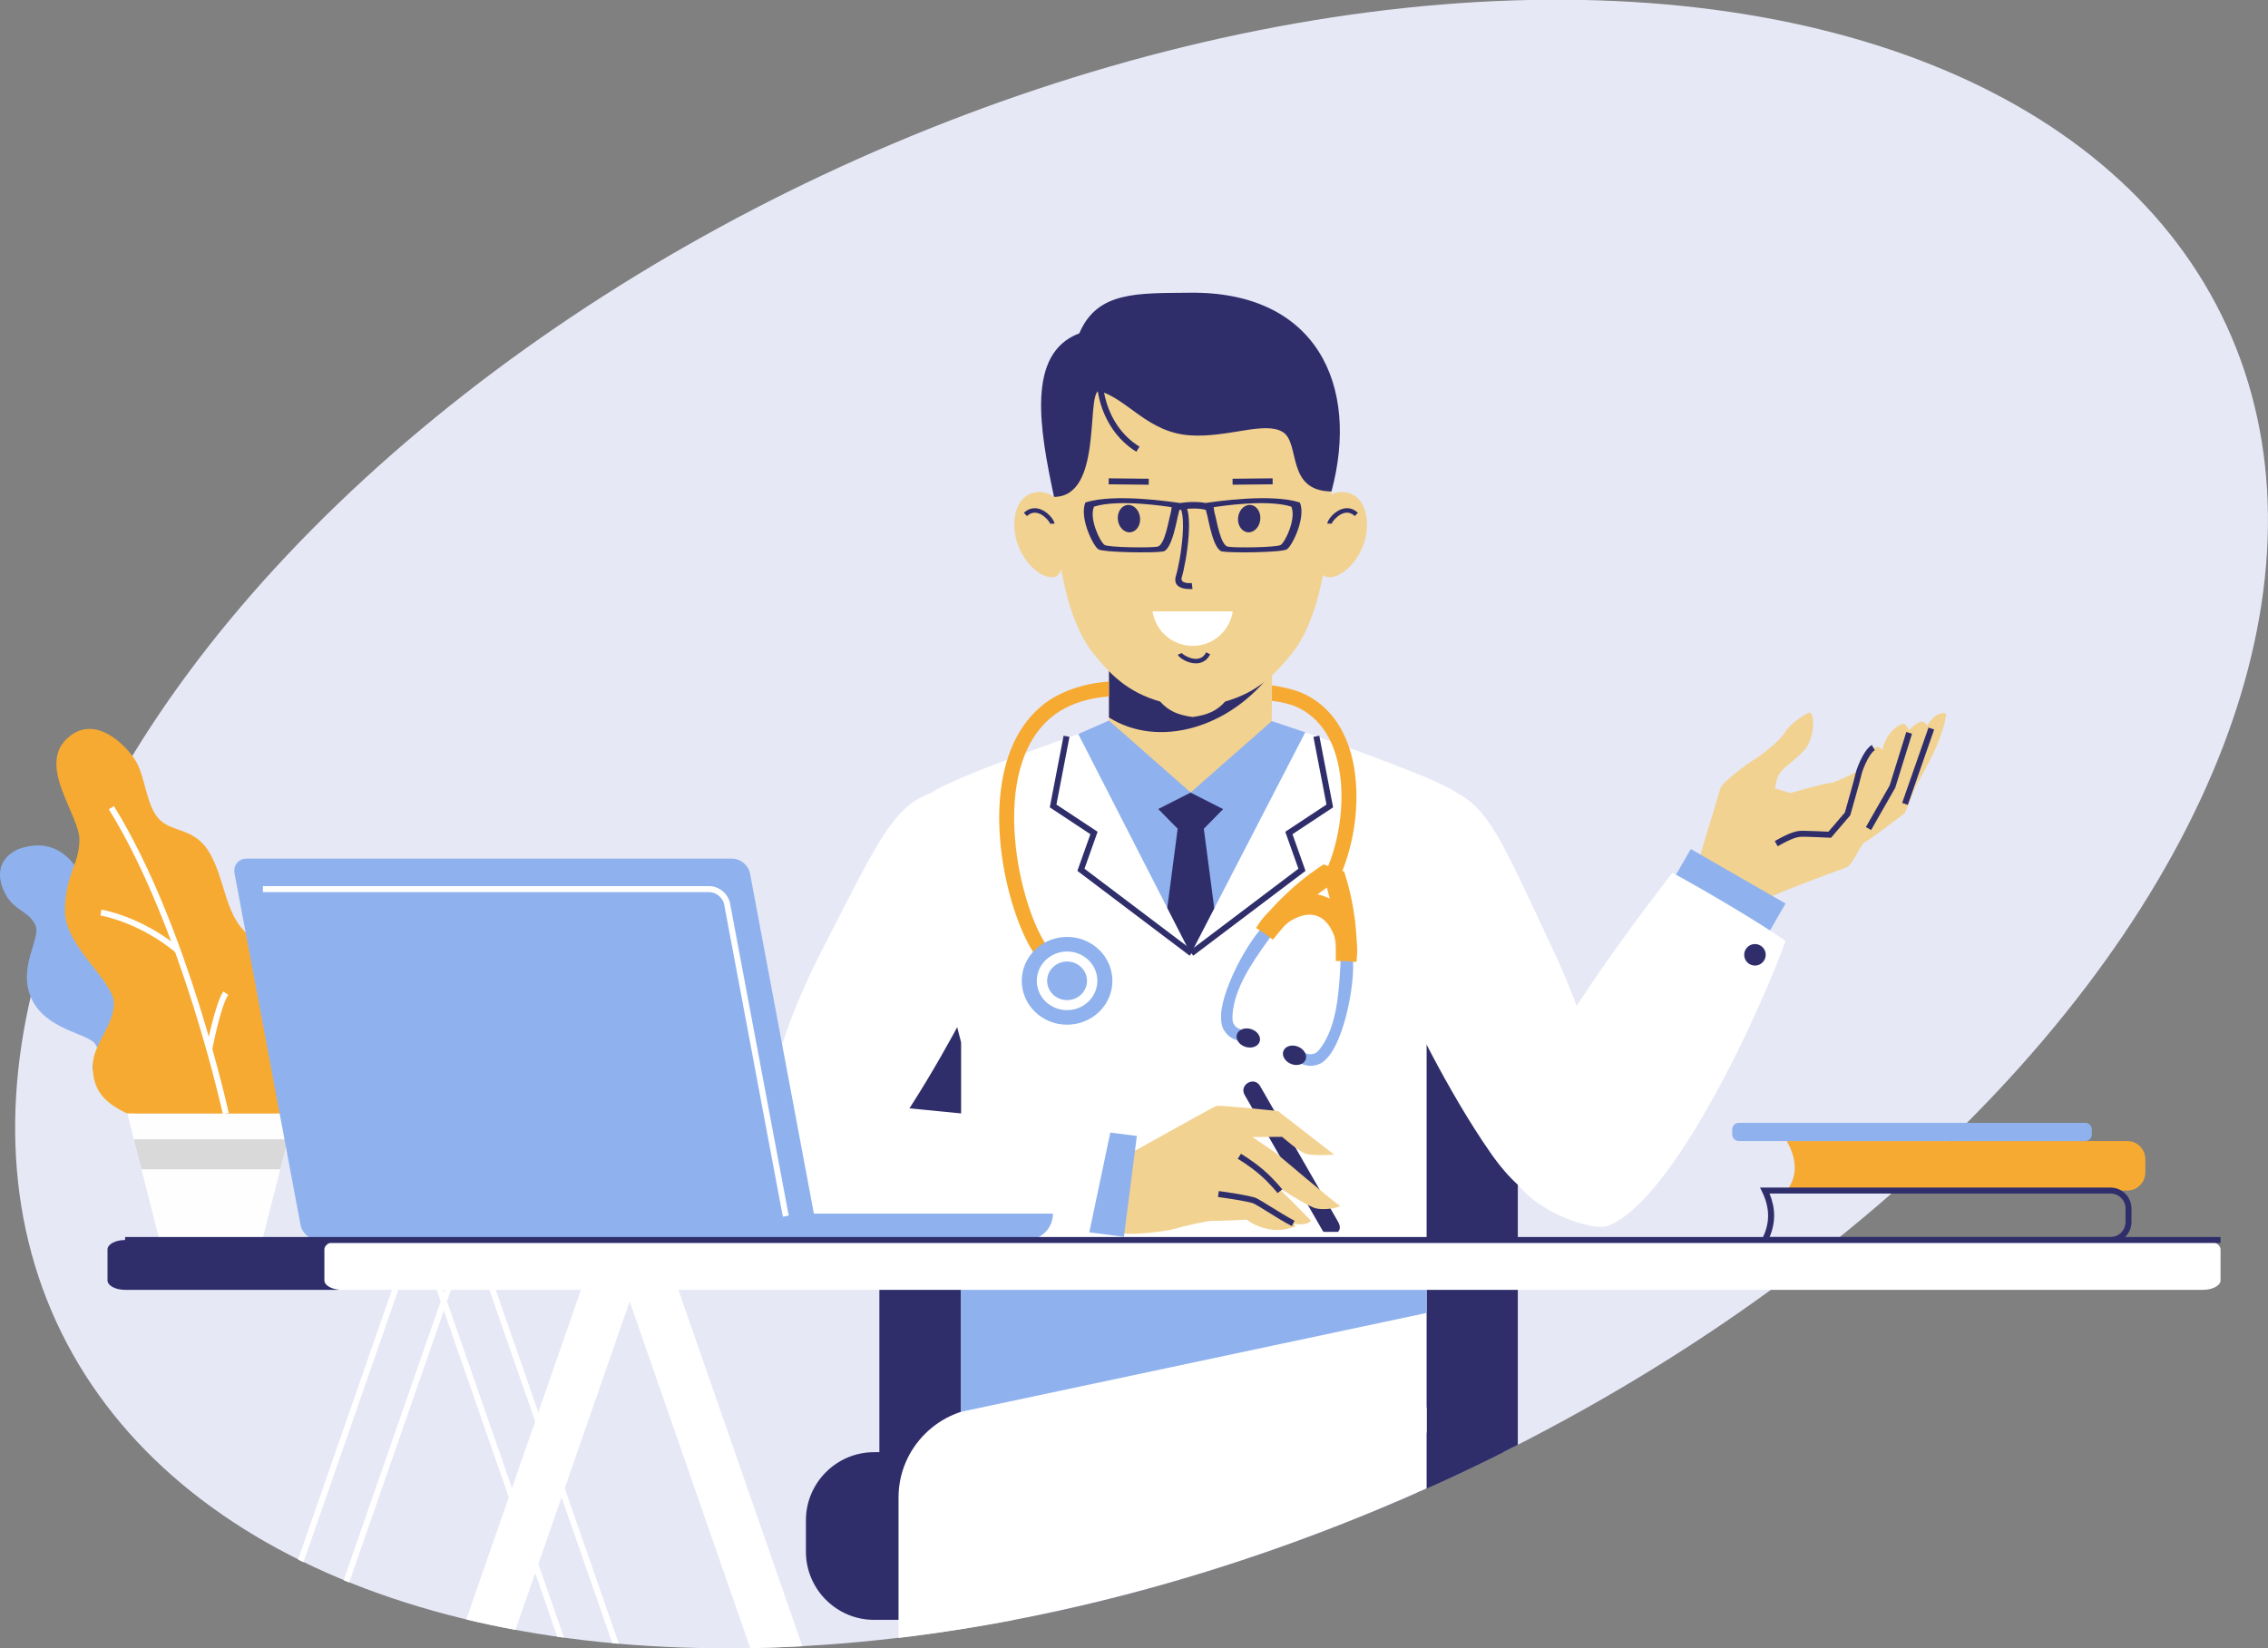 <svg xmlns="http://www.w3.org/2000/svg" xmlns:xlink="http://www.w3.org/1999/xlink" id="&#xD0;_xA1_&#xD0;_xBB_&#xD0;_xBE_&#xD0;_xB9__1" x="0px" y="0px" viewBox="0 0 825.34 600" style="enable-background:new 0 0 825.34 600;" xml:space="preserve"><rect x="0" y="0" width="825.34" height="600" fill="#808080" stroke="none"/><style type="text/css">	.st0{fill-rule:evenodd;clip-rule:evenodd;fill:#E6E8F6;}	.st1{fill-rule:evenodd;clip-rule:evenodd;fill:#2F2E6B;}	.st2{fill-rule:evenodd;clip-rule:evenodd;fill:#FFFFFF;}	.st3{fill-rule:evenodd;clip-rule:evenodd;fill:#F2D291;}	.st4{fill-rule:evenodd;clip-rule:evenodd;fill:#8FB2EE;}	.st5{fill-rule:evenodd;clip-rule:evenodd;fill:#F6AA32;}	.st6{fill-rule:evenodd;clip-rule:evenodd;fill:#FEFEFE;}	.st7{fill-rule:evenodd;clip-rule:evenodd;fill:#D9D9D9;}	.st8{fill-rule:evenodd;clip-rule:evenodd;fill:#EDBA68;}</style><g>			<ellipse transform="matrix(0.909 -0.417 0.417 0.909 -87.244 200.436)" class="st0" cx="415.36" cy="300" rx="434.48" ry="263.09"></ellipse>	<g>		<path class="st1" d="M318.07,528.58h229c-7.24,3.62-14.58,7.15-22.04,10.57C472.73,563.13,420,579.84,369.2,589.61h-51.13    c-13.64,0-24.79-11.16-24.79-24.79v-11.45C293.27,539.73,304.43,528.58,318.07,528.58z"></path>		<path class="st1" d="M364.13,347.03h144.1c24.26,0,44.11,16.54,44.11,36.77v142.11c-8.94,4.56-18.04,8.99-27.32,13.24    c-3.12,1.43-6.23,2.83-9.35,4.2H321.1c-0.71-2.61-1.09-5.32-1.09-8.1V383.8C320.01,363.57,339.86,347.03,364.13,347.03z"></path>	</g>	<path class="st2" d="M519.16,512.32H359.72c-18.01,0-32.74,14.73-32.74,32.74v51.13c61.56-7.31,127.14-25.27,192.18-54.41V512.32z"></path>	<g>		<path class="st3" d="M617.2,316.94c0.76-3.65,8.22-27.54,8.86-29.94c0.64-2.4,10.18-9.26,11.95-10.28    c1.77-1.02,9.48-6.66,11.44-9.99c1.96-3.33,6.87-6.5,9.04-7.42c2.37,0.75,1.56,10.15-2.01,13.9c-3.57,3.75-6.88,5.75-8.52,7.88    c-1.64,2.13-2,5.88-2,5.88l5.54,1.69c0,0,12.74-3.65,14.45-3.62c1.7,0.03,10.4-4.49,10.4-4.49s3.55-8.46,5.65-8.33    c1.05-0.36,2.01-0.75,3.07,0.93c0.62-4.89,4.71-9.35,7.83-9.71c0.82,0.36,1.86,2.42,1.86,2.42c0.47-1,3.76-3.5,4.95-3.18    c1.2,0.32,1.51,1.53,1.51,1.53c2.15-3.45,4.39-5.15,7-4.45c-0.39,3.45-1.2,6.1-3.19,11.13c-1.99,5.03-8.02,15.61-8.02,15.61    l-3.81,9.46c0,0-12.89,9.82-14.61,10.64c-1.72,0.82-4.15,8.31-6.97,9.26c-2.82,0.96-30.11,10.99-32.4,13.16    c-2.29,2.17-3.71,5.85-4.33,7.4C634.26,337.97,617.16,316.29,617.2,316.94z"></path>					<rect x="683.28" y="277.64" transform="matrix(0.33 -0.944 0.944 0.33 204.632 845.647)" class="st1" width="29.05" height="2.18"></rect>		<polygon class="st1" points="695.8,267.08 689.71,286.67 689.67,286.78 689.61,286.88 680.91,302.12 679.01,301.04 687.66,285.9     693.72,266.43   "></polygon>		<path class="st1" d="M645.85,306.14c2.94-1.66,4.89-2.58,6.4-3.1c1.59-0.55,2.68-0.65,3.87-0.65c1.79,0,7.48,0.26,9.25,0.34    l5.99-6.99c0.5-1.76,3.55-12.48,3.87-14.1c0.23-1.15,1.28-4.07,2.64-6.53c0.96-1.72,2.1-3.26,3.3-3.94l1.08,1.89    c-0.82,0.47-1.69,1.69-2.48,3.1c-1.25,2.25-2.2,4.88-2.4,5.9c-0.37,1.85-3.98,14.46-3.99,14.49l-0.07,0.24l-0.16,0.18l-6.49,7.57    l-0.35,0.41l-0.53-0.03c-0.02,0-7.49-0.36-9.68-0.36c-0.97,0-1.87,0.08-3.16,0.53c-1.38,0.47-3.22,1.35-6.04,2.94L645.85,306.14z"></path>	</g>	<path class="st2" d="M519.16,380.27c7.42-28.79,13.15-61.86,11.04-91.63c-6.42-5.25-55.2-22.08-55.2-22.08l-82.61,0.62   c0,0-47.04,16.2-53.46,21.45c-1.97,27.74,3.45,63.11,10.82,90.76v142.07h9.76h150.11h9.54V380.27z"></path>	<path class="st2" d="M518.44,285.54c21.43,2.19,25.42,14.87,46.71,60.15c21.29,45.28,17.9,68.01,20.99,74.21   c4.77,9.56-16.94,38-43.55-0.02c-16.13-23.05-30.46-53.44-33.76-60.81C502.53,344.99,485.43,292.81,518.44,285.54z"></path>	<path class="st2" d="M348.21,286.97c-21.49,1.42-25.94,13.94-48.85,58.43c-22.9,44.48-20.34,67.32-23.65,73.4   c-5.11,9.38,15.56,38.58,43.52,1.55c16.95-22.45,32.37-52.31,35.93-59.56C361.97,346.96,380.94,295.42,348.21,286.97z"></path>	<polygon class="st4" points="392.39,267.18 433.32,347.16 475,266.56 462.82,262.47 403.56,262.27  "></polygon>	<path class="st1" d="M438.08,301.65l3.8,28.96l-8.56,16.55l-8.54-16.68l3.78-28.83l-7.06-7.18l11.76-5.97l11.85,6.01L438.08,301.65   L438.08,301.65z M433.3,288.45l-0.75-0.66l0.77,0.64L433.3,288.45z"></path>	<path class="st3" d="M462.79,223.38c0.23,5.3,0.05,31.39,0.02,39.09l-29.52,25.98l-29.74-26.17v-38.9H462.79z"></path>	<path class="st1" d="M45.52,451.35h77.07c3.52,0,6.4,1.55,6.4,3.44v11.26c0,1.89-2.88,3.44-6.4,3.44H45.52   c-3.52,0-6.4-1.55-6.4-3.44V454.8C39.12,452.9,42,451.35,45.52,451.35z"></path>	<path class="st4" d="M6.75,309.03c-10.51,4.82-6.43,14.88-3.12,18.87c3.31,3.99,7.14,4.26,9.28,8.94   c2.14,4.67-6.65,15.3-1.47,26.59c5.18,11.29,19.9,12.57,23.01,16.32c3.11,3.75-2.12,6.61-0.51,10.11c1.61,3.5,8.26,10.82,17.6,6.53   c9.34-4.29,9.96-29.67,4-42.66c-5.96-12.99-15.45-13.56-20.68-24.95C29.64,317.38,23.21,303.37,6.75,309.03z"></path>	<path class="st5" d="M46.32,405.31c-9.72-4.46-12.56-9.73-12.56-17.42c0-7.7,7.7-14.59,7.7-22.69c0-8.1-17.83-20.66-17.83-33.63   c0-12.97,5.27-17.02,5.27-25.93s-14.99-26.34-4.86-36.47c10.13-10.13,22.16,2.27,25.53,8.1c3.37,5.83,3.65,16.21,8.51,21.07   s12.85,2.84,18.23,12.16c5.38,9.32,5.67,21.47,12.56,28.36c6.89,6.89,18.6,7.78,26.74,21.88c8.14,14.1-2.03,40.11-7.29,43.36   C103.04,407.34,46.32,405.31,46.32,405.31z"></path>	<polygon class="st6" points="46.32,405.31 76.74,405.31 107.16,405.31 95.46,451.35 76.74,451.35 58.02,451.35  "></polygon>	<polygon class="st7" points="104.78,414.68 102,425.62 51.48,425.62 48.7,414.68  "></polygon>	<path class="st2" d="M81.1,405.55c-0.04-0.19-14.87-68.01-41.49-110.99l1.85-1.14c26.82,43.29,41.72,111.47,41.77,111.66   L81.1,405.55z"></path>	<path class="st2" d="M36.9,331.09c0.04,0.01,14.28,2.28,28.41,13.91l-1.38,1.68c-13.67-11.25-27.33-13.44-27.37-13.44L36.9,331.09z   "></path>	<path class="st2" d="M75.09,381.68c0.01-0.05,3.14-16.39,6.18-20.79l1.79,1.23c-2.79,4.04-5.83,19.9-5.83,19.95L75.09,381.68z"></path>	<path class="st5" d="M650.23,415.33h123.92c3.6,0,6.55,2.95,6.55,6.55v4.92c0,3.6-2.95,6.55-6.55,6.55c-38.97,0-84.95,0-123.92,0   C653.99,428.39,654.19,422.44,650.23,415.33z"></path>	<path class="st4" d="M632.77,415.33h126.05c1.33,0,2.41-1.08,2.41-2.41v-1.81c0-1.33-1.09-2.41-2.41-2.41H632.77   c-1.33,0-2.41,1.08-2.41,2.41v1.81C630.36,414.24,631.44,415.33,632.77,415.33z"></path>	<path class="st1" d="M643.96,450.26h124.07c1.5,0,2.87-0.61,3.86-1.6c0.99-0.99,1.6-2.36,1.6-3.86v-4.92c0-1.5-0.61-2.87-1.6-3.85   l0,0c-0.99-0.99-2.35-1.6-3.85-1.6h-124.1c1.08,2.63,1.66,5.26,1.68,7.91C645.62,444.98,645.09,447.63,643.96,450.26L643.96,450.26   z M768.02,452.45H642.24h-1.8l0.83-1.59c1.48-2.84,2.17-5.67,2.15-8.49c-0.02-2.83-0.77-5.68-2.16-8.54l-0.77-1.57h1.75h125.79   c2.1,0,4.01,0.86,5.39,2.24l0,0l0,0c1.39,1.39,2.24,3.29,2.24,5.39v4.92c0,2.1-0.86,4.01-2.24,5.39l0,0   C772.03,451.59,770.12,452.45,768.02,452.45z"></path>	<g>		<g>			<path class="st2" d="M149.93,455.13l-39.49,113.52c-0.66-0.32-1.32-0.63-1.97-0.96l39.4-113.28c0.31-0.89,1.15-1.46,2.24-1.64     c0.86-0.15,1.93-0.05,3,0.32l0,0l0.02,0l10.63,3.7l0,0c1.07,0.37,1.97,0.97,2.56,1.62c0.74,0.82,1.04,1.78,0.73,2.68     l-39.98,114.95c-0.68-0.27-1.34-0.56-2.01-0.84l39.94-114.83c0.03-0.08-0.09-0.27-0.3-0.5c-0.36-0.4-0.95-0.78-1.66-1.02l0,0     l-10.63-3.7v0c-0.71-0.25-1.41-0.32-1.94-0.23C150.17,454.97,149.96,455.04,149.93,455.13z"></path>			<path class="st2" d="M175.15,454.41l50.05,143.9c-0.79-0.07-1.59-0.13-2.37-0.2L173.1,455.13c-0.03-0.08-0.24-0.16-0.54-0.21     c-0.53-0.09-1.23-0.02-1.94,0.23v0l-10.63,3.7l0,0c-0.71,0.25-1.3,0.62-1.66,1.02c-0.21,0.23-0.33,0.42-0.3,0.5l47.21,135.73     c-0.81-0.11-1.62-0.24-2.43-0.36l-46.84-134.66c-0.31-0.9-0.01-1.86,0.73-2.68c0.59-0.65,1.49-1.25,2.56-1.62l0,0l10.63-3.7     l0.02,0l0,0c1.06-0.37,2.13-0.46,3-0.32C174.01,452.95,174.84,453.52,175.15,454.41z"></path>		</g>		<g>			<path class="st2" d="M216.53,454.77l-46.85,134.7c5.85,1.4,11.81,2.67,17.89,3.79l46.1-132.53c0.34-0.98-0.84-2.29-2.63-2.91     l-10.63-3.7C218.61,453.49,216.87,453.79,216.53,454.77z"></path>			<path class="st2" d="M241.75,454.77L292,599.23c-6.38,0.35-12.71,0.57-18.97,0.68l-48.41-139.18c-0.34-0.98,0.84-2.29,2.63-2.91     l10.63-3.7C239.67,453.49,241.41,453.79,241.75,454.77z"></path>		</g>	</g>	<polygon class="st4" points="349.74,513.88 519.16,477.9 519.16,459.05 349.74,460.32  "></polygon>	<path class="st2" d="M801.66,451.35H124.45c-3.52,0-6.4,1.55-6.4,3.44v11.26c0,1.89,2.88,3.44,6.4,3.44h677.22   c3.52,0,6.4-1.55,6.4-3.44V454.8C808.07,452.9,805.18,451.35,801.66,451.35z"></path>	<path class="st1" d="M452.75,209.29h-49.19v51.87c17.97,11.33,44.2,4.04,59.75-17.02L452.75,209.29z"></path>	<path class="st3" d="M434.02,114.01c-12.46,0.3-49.99,1.63-50.64,50.26c-0.65,48.63,8.71,66.46,14.62,73.74   c5.91,7.27,12.05,13.85,24.18,17.35c3.17,3.52,6.51,4.87,11.83,5.63c5.32-0.76,8.67-2.11,11.83-5.63   c12.13-3.49,18.27-10.08,24.18-17.35c5.91-7.27,15.28-25.1,14.62-73.74C484,115.64,446.48,114.31,434.02,114.01z"></path>	<path class="st3" d="M480.28,185.25c1.19-3.07,2.64-5.22,6.45-6.02c3.81-0.8,10.74,1.14,10.72,11.95   c-0.02,10.81-9.03,20.1-14.73,18.81C477.02,208.71,479.73,188.13,480.28,185.25z"></path>	<path class="st1" d="M399.72,142.21c-4.43,2.66,1.43,38.65-16.16,38.65c-5.24-24.68-10.17-52.26,9.21-59.53   c6.55-15.5,21.45-14.54,40.12-14.78c46.14-0.59,62.04,33.68,51.64,72.34c-16.82-0.17-11.12-17.8-17.85-21.72   c-6.65-3.87-19.74,2.16-33.47,1.3C417.58,157.5,410.38,145.14,399.72,142.21z"></path>	<path class="st3" d="M387.15,185.33c-1.58-2.92-3.5-5.29-7.31-6.1c-3.81-0.8-10.74,1.14-10.72,11.95   c0.02,10.81,9.03,20.1,14.73,18.81C389.54,208.71,387.15,185.33,387.15,185.33z"></path>	<path class="st1" d="M410.66,183.78c2.25,0.02,4.14,2.27,4.24,5.02c0.1,2.76-1.64,4.98-3.89,4.96c-2.25-0.02-4.14-2.27-4.24-5.02   C406.67,185.98,408.41,183.76,410.66,183.78z"></path>	<path class="st1" d="M382.1,190.61c0-0.26-0.46-0.97-1.21-1.76c-0.54-0.57-1.23-1.14-1.99-1.57c-0.72-0.4-1.53-0.67-2.35-0.67   c-0.92,0-1.88,0.35-2.82,1.24l-1.13-1.18c1.28-1.22,2.64-1.69,3.95-1.69c1.11,0,2.18,0.35,3.14,0.88c0.92,0.51,1.74,1.19,2.38,1.87   c1.03,1.09,1.67,2.28,1.67,2.89H382.1z"></path>	<path class="st1" d="M483.01,190.61c0-0.61,0.63-1.8,1.67-2.89c0.64-0.68,1.46-1.36,2.38-1.87c0.96-0.53,2.02-0.88,3.14-0.88   c1.31,0,2.67,0.48,3.95,1.69l-1.13,1.18c-0.94-0.89-1.91-1.24-2.82-1.24c-0.82,0-1.62,0.27-2.35,0.67   c-0.76,0.42-1.44,0.99-1.99,1.57c-0.75,0.79-1.21,1.5-1.21,1.76H483.01z"></path>	<path class="st1" d="M454.76,183.78c-2.25,0.02-4.14,2.27-4.24,5.02c-0.1,2.76,1.65,4.98,3.89,4.96c2.25-0.02,4.14-2.27,4.24-5.02   C458.75,185.98,457.01,183.76,454.76,183.78z"></path>	<path class="st1" d="M431.77,184.58c0.96,2.3,1.08,6.25,0.78,10.42c-0.42,6.01-1.7,12.58-2.5,15.12c-0.82,2.59,3.64,2.1,3.65,2.1   l0.26,2.16c-0.02,0-7.81,0.82-6-4.92c0.77-2.43,2-8.77,2.41-14.61c0.27-3.87,0.19-7.48-0.62-9.43L431.77,184.58z"></path>	<polygon class="st1" points="463.13,176.28 448.55,176.43 448.53,174.26 463.11,174.11  "></polygon>	<polygon class="st1" points="403.47,174.11 418.05,174.26 418.03,176.43 403.45,176.28  "></polygon>	<path class="st1" d="M406.74,119.18c-0.51,0.66-0.98,1.35-1.43,2.08c-3.65,5.95-4.86,13.59-3.66,20.9   c1.2,7.31,4.8,14.28,10.78,18.88c0.7,0.54,1.44,1.05,2.24,1.54l-1.14,1.86c-0.83-0.51-1.64-1.07-2.43-1.68   c-6.44-4.96-10.32-12.44-11.6-20.25c-1.28-7.81,0.02-16,3.95-22.39c0.48-0.78,1-1.54,1.57-2.27L406.74,119.18z"></path>	<path class="st1" d="M429.51,183.11c-2.84-0.4-23.83-3.65-34.52-0.21c-2.32,5.39,2.83,15.95,4.76,17.07   c1.93,1.12,19.82,1.35,23.29,0.79c3.47-0.11,5.28-12.13,5.79-13.7c0.14-0.44,0.27-0.95,0.37-1.44c1.25-0.28,3.32-0.53,5.45-0.52   c1.46,0.01,2.93,0.15,4.16,0.5c0.11,0.5,0.23,1.01,0.38,1.46c0.52,1.57,2.32,13.59,5.79,13.7c3.47,0.56,21.36,0.34,23.29-0.79   c1.93-1.12,7.08-11.68,4.76-17.07c-10.49-3.38-30.91-0.31-34.35,0.19c-1.27-0.26-2.65-0.37-4.01-0.38   C432.79,182.69,430.92,182.87,429.51,183.11L429.51,183.11z M441.66,184.6c2-0.27,19.44-3.03,28.27-0.18   c1.89,4.4-2.31,13.02-3.89,13.94c-1.58,0.92-16.18,1.1-19.02,0.64c-2.84-0.09-4.31-9.9-4.73-11.19   C441.87,186.53,441.66,184.6,441.66,184.6L441.66,184.6z M426.38,184.6c0,0-0.21,1.93-0.63,3.21c-0.42,1.28-1.89,11.1-4.73,11.19   c-2.84,0.46-17.44,0.27-19.02-0.64c-1.58-0.92-5.78-9.54-3.89-13.94C406.94,181.57,424.38,184.33,426.38,184.6z"></path>			<rect x="620.07" y="306.6" transform="matrix(0.499 -0.867 0.867 0.499 31.803 707.986)" class="st4" width="16.54" height="39.76"></rect>	<path class="st2" d="M548.55,417.7c4.78-30.45,58.17-97.37,60.05-100.01c10.16,5.44,32.91,18.83,41.14,24.81   c-8.59,24.38-40.65,94.67-64.7,103.72C578.43,448.71,545.51,437.09,548.55,417.7z"></path>	<path class="st1" d="M638.64,343.62c2.16,0,3.92,1.76,3.92,3.92c0,2.16-1.76,3.92-3.92,3.92c-2.17,0-3.92-1.76-3.92-3.92   C634.72,345.38,636.48,343.62,638.64,343.62z"></path>	<g>		<path class="st8" d="M473.62,433.79c2.09-0.45,3.77-2.26,4.24-3.15c0.47-0.89-16.33-9.61-16.33-9.61S469.53,432.69,473.62,433.79z    "></path>		<path class="st1" d="M458.56,395.31l28.35,49.36c1,1.74,0.76,2.97-0.03,3.73h-5.21c-0.15-0.14-0.28-0.3-0.38-0.48l-28.35-49.36    C450.81,394.84,456.42,391.58,458.56,395.31z"></path>		<path class="st3" d="M405.52,422.91c5.73-2.88,35.85-20.05,37.2-20.38c1.35-0.34,22.36,1.89,22.36,1.89l20.44,15.87    c0,0-7.76,0.52-10.35-0.33c-2.58-0.85-8.59-6.16-8.59-6.16l-10.82,0.07l8.4,5.7c0,0,21.99,18.63,23.28,19.17    c1.28,0.54-5.68,2.22-9.33,0.85c-3.65-1.38-13.53-7.85-13.53-7.85s11.3,11.21,12.52,12.63c-0.84,1.14-3.91,1.77-6.28,0.93    l0.61,1.07c0,0-4.57,2.09-9.79,1.03c-5.22-1.05-7.91-3.46-7.91-3.46s-10.41,0.55-12.17,0.42c-1.76-0.13-10.51,1.86-14.12,2.92    c-3.61,1.06-16.52,2.52-18.86,1.46c-2.35-1.06-6.25-4.88-6.25-4.88L405.52,422.91z"></path>		<path class="st1" d="M451.59,419.96c0.01,0.01,4.38,2.58,8.27,5.95c3.9,3.39,6.76,7.02,6.77,7.02l-1.72,1.34    c-0.01-0.01-2.74-3.49-6.47-6.72c-3.74-3.25-8-5.75-8.02-5.76L451.59,419.96z"></path>		<path class="st1" d="M470.12,446.28c-2.45-1.22-6.06-3.47-9.05-5.33c-2.09-1.3-3.88-2.41-4.69-2.81v0    c-1.87-0.93-13.11-2.44-13.14-2.44l0.28-2.16c0.03,0,11.63,1.55,13.83,2.65l0,0c0.88,0.44,2.72,1.58,4.87,2.91    c2.98,1.85,6.57,4.08,8.87,5.23L470.12,446.28z"></path>	</g>			<rect x="385.07" y="423.04" transform="matrix(0.127 -0.992 0.992 0.127 -74.814 776.491)" class="st4" width="37" height="15.39"></rect>	<polygon class="st2" points="330.96,403.43 404.38,410.66 396.21,449.47 275.52,445.61  "></polygon>	<g>		<path class="st4" d="M254.43,451.35h119.16c5.28,0,9.6-4.32,9.6-9.6v0H254.43V451.35z"></path>		<path class="st4" d="M89.75,312.54h176.76c2.98,0,5.87,2.43,6.43,5.41l24.03,127.99c0.56,2.98-1.42,5.41-4.39,5.41H115.82    c-2.98,0-5.87-2.43-6.43-5.41L85.36,317.95C84.8,314.97,86.77,312.54,89.75,312.54z"></path>		<path class="st2" d="M95.68,322.55h162.5c1.75,0,3.47,0.71,4.82,1.85c1.35,1.13,2.35,2.71,2.68,4.45l21.34,113.62l-2.14,0.4    l-21.34-113.62c-0.23-1.23-0.96-2.37-1.94-3.19c-0.97-0.82-2.19-1.33-3.42-1.33H95.68V322.55z"></path>	</g>	<rect x="45.52" y="450.26" class="st1" width="762.54" height="2.18"></rect>	<polygon class="st1" points="432.92,346.12 472.5,316.21 468,303.56 467.72,302.76 468.43,302.29 482.71,292.85 477.96,268.21    480.1,267.8 484.99,293.15 485.12,293.87 484.52,294.27 470.34,303.64 474.82,316.24 475.08,316.99 474.45,317.47 434.23,347.86     "></polygon>	<polygon class="st1" points="432.92,347.86 392.7,317.47 392.07,316.99 392.33,316.24 396.8,303.64 382.63,294.27 382.02,293.87    382.16,293.15 387.05,267.8 389.19,268.21 384.44,292.85 398.72,302.29 399.43,302.76 399.14,303.56 394.65,316.21 434.23,346.12     "></polygon>	<g>		<g>			<path class="st4" d="M453.04,375.24l1.18,0.39l1.01,0.33l-0.36,1l-0.7,1.96l-0.34,0.96l-0.96-0.32l-0.77-0.26l0,0l-0.38-0.12v0     c-3.02-0.98-4.75-1.55-6.45-4.44c-0.64-1.08-1.01-2.84-0.93-5.17c0.36-10.51,12.05-31.61,18.93-35.48l0.85-0.48l0.53,0.82     l1.14,1.76l0.61,0.95l-0.99,0.53c0,0-1.13,0.65-4.28,5.07c-5.39,7.54-12.02,17.1-12.6,26.69c-0.1,1.61,0.07,2.7,0.39,3.25     C449.81,374.19,450.99,374.57,453.04,375.24z"></path>			<path class="st1" d="M453.12,381.01c-2.27-0.77-3.6-2.82-2.97-4.59c0.63-1.76,2.99-2.57,5.26-1.8c2.27,0.77,3.6,2.82,2.97,4.59     C457.75,380.98,455.39,381.78,453.12,381.01z"></path>			<path class="st4" d="M473.65,382.87l-1.17-0.44l-1-0.38l-0.34,1l-0.68,1.97l-0.33,0.96l0.95,0.35l0.77,0.28l0,0l0.37,0.14l0,0     c2.97,1.13,4.68,1.77,7.81,0.58c1.18-0.45,2.56-1.58,3.96-3.45c6.3-8.42,10.41-32.18,7.47-39.52l-0.36-0.91l-0.92,0.31     l-1.99,0.66l-1.07,0.35l0.44,1.03c0,0,0.47,1.21,0.16,6.63c-0.53,9.25-1.34,20.86-6.9,28.7c-0.93,1.32-1.74,2.06-2.34,2.29     C476.83,384.07,475.67,383.63,473.65,382.87z"></path>			<path class="st1" d="M469.97,387.32c2.25,0.82,4.57,0.05,5.19-1.72c0.61-1.77-0.72-3.88-2.97-4.7c-2.25-0.82-4.57-0.05-5.18,1.72     C466.39,384.39,467.72,386.49,469.97,387.32z"></path>			<path class="st5" d="M489.45,318.25c0.97,3.04,1.73,6.01,2.33,8.86c0.6,2.87,1.03,5.56,1.33,8.04c0.16,1.32,0.29,2.65,0.39,3.96     c0.1,1.26,0.17,2.44,0.22,3.53c0.14,1.23,0.18,2.38,0.18,3.34c-0.01,0.98-0.06,1.71-0.1,2.13l-0.19,2.05l-2.04-0.18l-1.73-0.15     l-1.68-0.01l-2.05-0.01l0.01-2.06c0-0.64,0-1.37-0.01-2.21l0-0.01c-0.01-0.68-0.03-1.48-0.07-2.4c-0.05-0.35-0.11-0.74-0.2-1.18     c-0.09-0.44-0.19-0.87-0.3-1.28c-0.43-1.17-0.94-2.22-1.51-3.14c-1.32-2.12-2.97-3.53-4.85-4.17c-1.89-0.65-4.08-0.56-6.47,0.32     c-1.04,0.38-2.13,0.92-3.25,1.62c-0.36,0.26-0.71,0.53-1.04,0.8c-0.33,0.27-0.65,0.56-0.97,0.86c-0.56,0.63-1.07,1.23-1.55,1.8     c-0.53,0.62-1,1.2-1.43,1.72l-1.26,1.56l-1.59-1.21l-1.32-1l-1.44-0.92l-1.79-1.14l1.19-1.76c0.26-0.38,0.7-1.01,1.29-1.74     c0.59-0.74,1.36-1.61,2.31-2.53c0.74-0.83,1.54-1.7,2.39-2.6c0.92-0.96,1.87-1.93,2.85-2.87c1.84-1.78,3.89-3.64,6.18-5.51     c2.28-1.87,4.79-3.75,7.51-5.55l0.86-0.57l0.96,0.33l5.59,1.94l0.98,0.34L489.45,318.25L489.45,318.25z M479.45,325.56     c0.75,0.15,1.5,0.36,2.23,0.6c0.76,0.26,1.5,0.56,2.21,0.91l-0.13-0.56l0,0c-0.27-1.14-0.57-2.3-0.9-3.47     c-0.74,0.53-1.65,1.19-2.58,1.89L479.45,325.56z"></path>		</g>		<path class="st5" d="M482.55,317.05c2.48-5.45,4.32-12.16,5.15-19.16c0.98-8.3,0.52-16.97-2-24.35    c-2.43-7.11-6.82-13.02-13.74-16.16c-2.49-1.13-5.92-1.92-9.11-2.29l0.03-5.6c3.78,0.44,8.34,1.57,11.32,2.92    c8.46,3.85,13.76,10.92,16.66,19.38c2.8,8.19,3.32,17.68,2.26,26.71c-0.89,7.56-2.9,14.84-5.59,20.78L482.55,317.05z"></path>	</g>	<path class="st5" d="M377.88,349.23c-6.05-7.42-12.58-25.53-13.99-44.25c-0.68-9.03-0.18-18.27,2.11-26.61   c2.35-8.53,6.56-16.12,13.29-21.61c5.87-4.79,14.28-7.94,24.25-8.69v5.43c-8.78,0.66-15.79,3.37-20.82,7.48   c-5.78,4.71-9.42,11.33-11.48,18.82c-2.11,7.68-2.56,16.29-1.92,24.78c1.32,17.66,7.28,34.49,12.77,41.22L377.88,349.23z"></path>	<g>		<path class="st4" d="M379.1,370.26c-7.55-4.93-9.55-14.86-4.46-22.18c5.09-7.32,15.34-9.25,22.89-4.32    c7.55,4.93,9.55,14.86,4.46,22.18C396.9,373.25,386.65,375.19,379.1,370.26z"></path>		<path class="st2" d="M382.16,365.86c-5.05-3.29-6.38-9.93-2.98-14.81c3.4-4.89,10.25-6.18,15.29-2.89    c5.05,3.29,6.38,9.93,2.98,14.81C394.05,367.86,387.2,369.15,382.16,365.86L382.16,365.86z M384.26,362.84    c3.32,2.17,7.83,1.32,10.07-1.9c2.24-3.22,1.36-7.58-1.96-9.75c-3.32-2.17-7.83-1.32-10.07,1.9    C380.06,356.3,380.94,360.67,384.26,362.84z"></path>	</g>	<path class="st2" d="M448.61,222.56c-1.07,7.09-7.2,12.53-14.59,12.53c-7.39,0-13.52-5.44-14.59-12.53H448.61z"></path>	<path class="st1" d="M428.59,238.28c0.21,0.57,1.21,1.47,2.55,2.14c0.84,0.41,1.83,0.77,2.87,0.94c1.08,0.17,2.2,0.14,3.25-0.25   c1.23-0.45,2.34-1.36,3.13-2.95l-1.46-0.72c-0.58,1.16-1.36,1.82-2.23,2.13c-0.77,0.28-1.61,0.3-2.43,0.17   c-0.86-0.13-1.69-0.44-2.4-0.79c-0.98-0.49-1.65-0.99-1.74-1.24L428.59,238.28z"></path></g></svg>